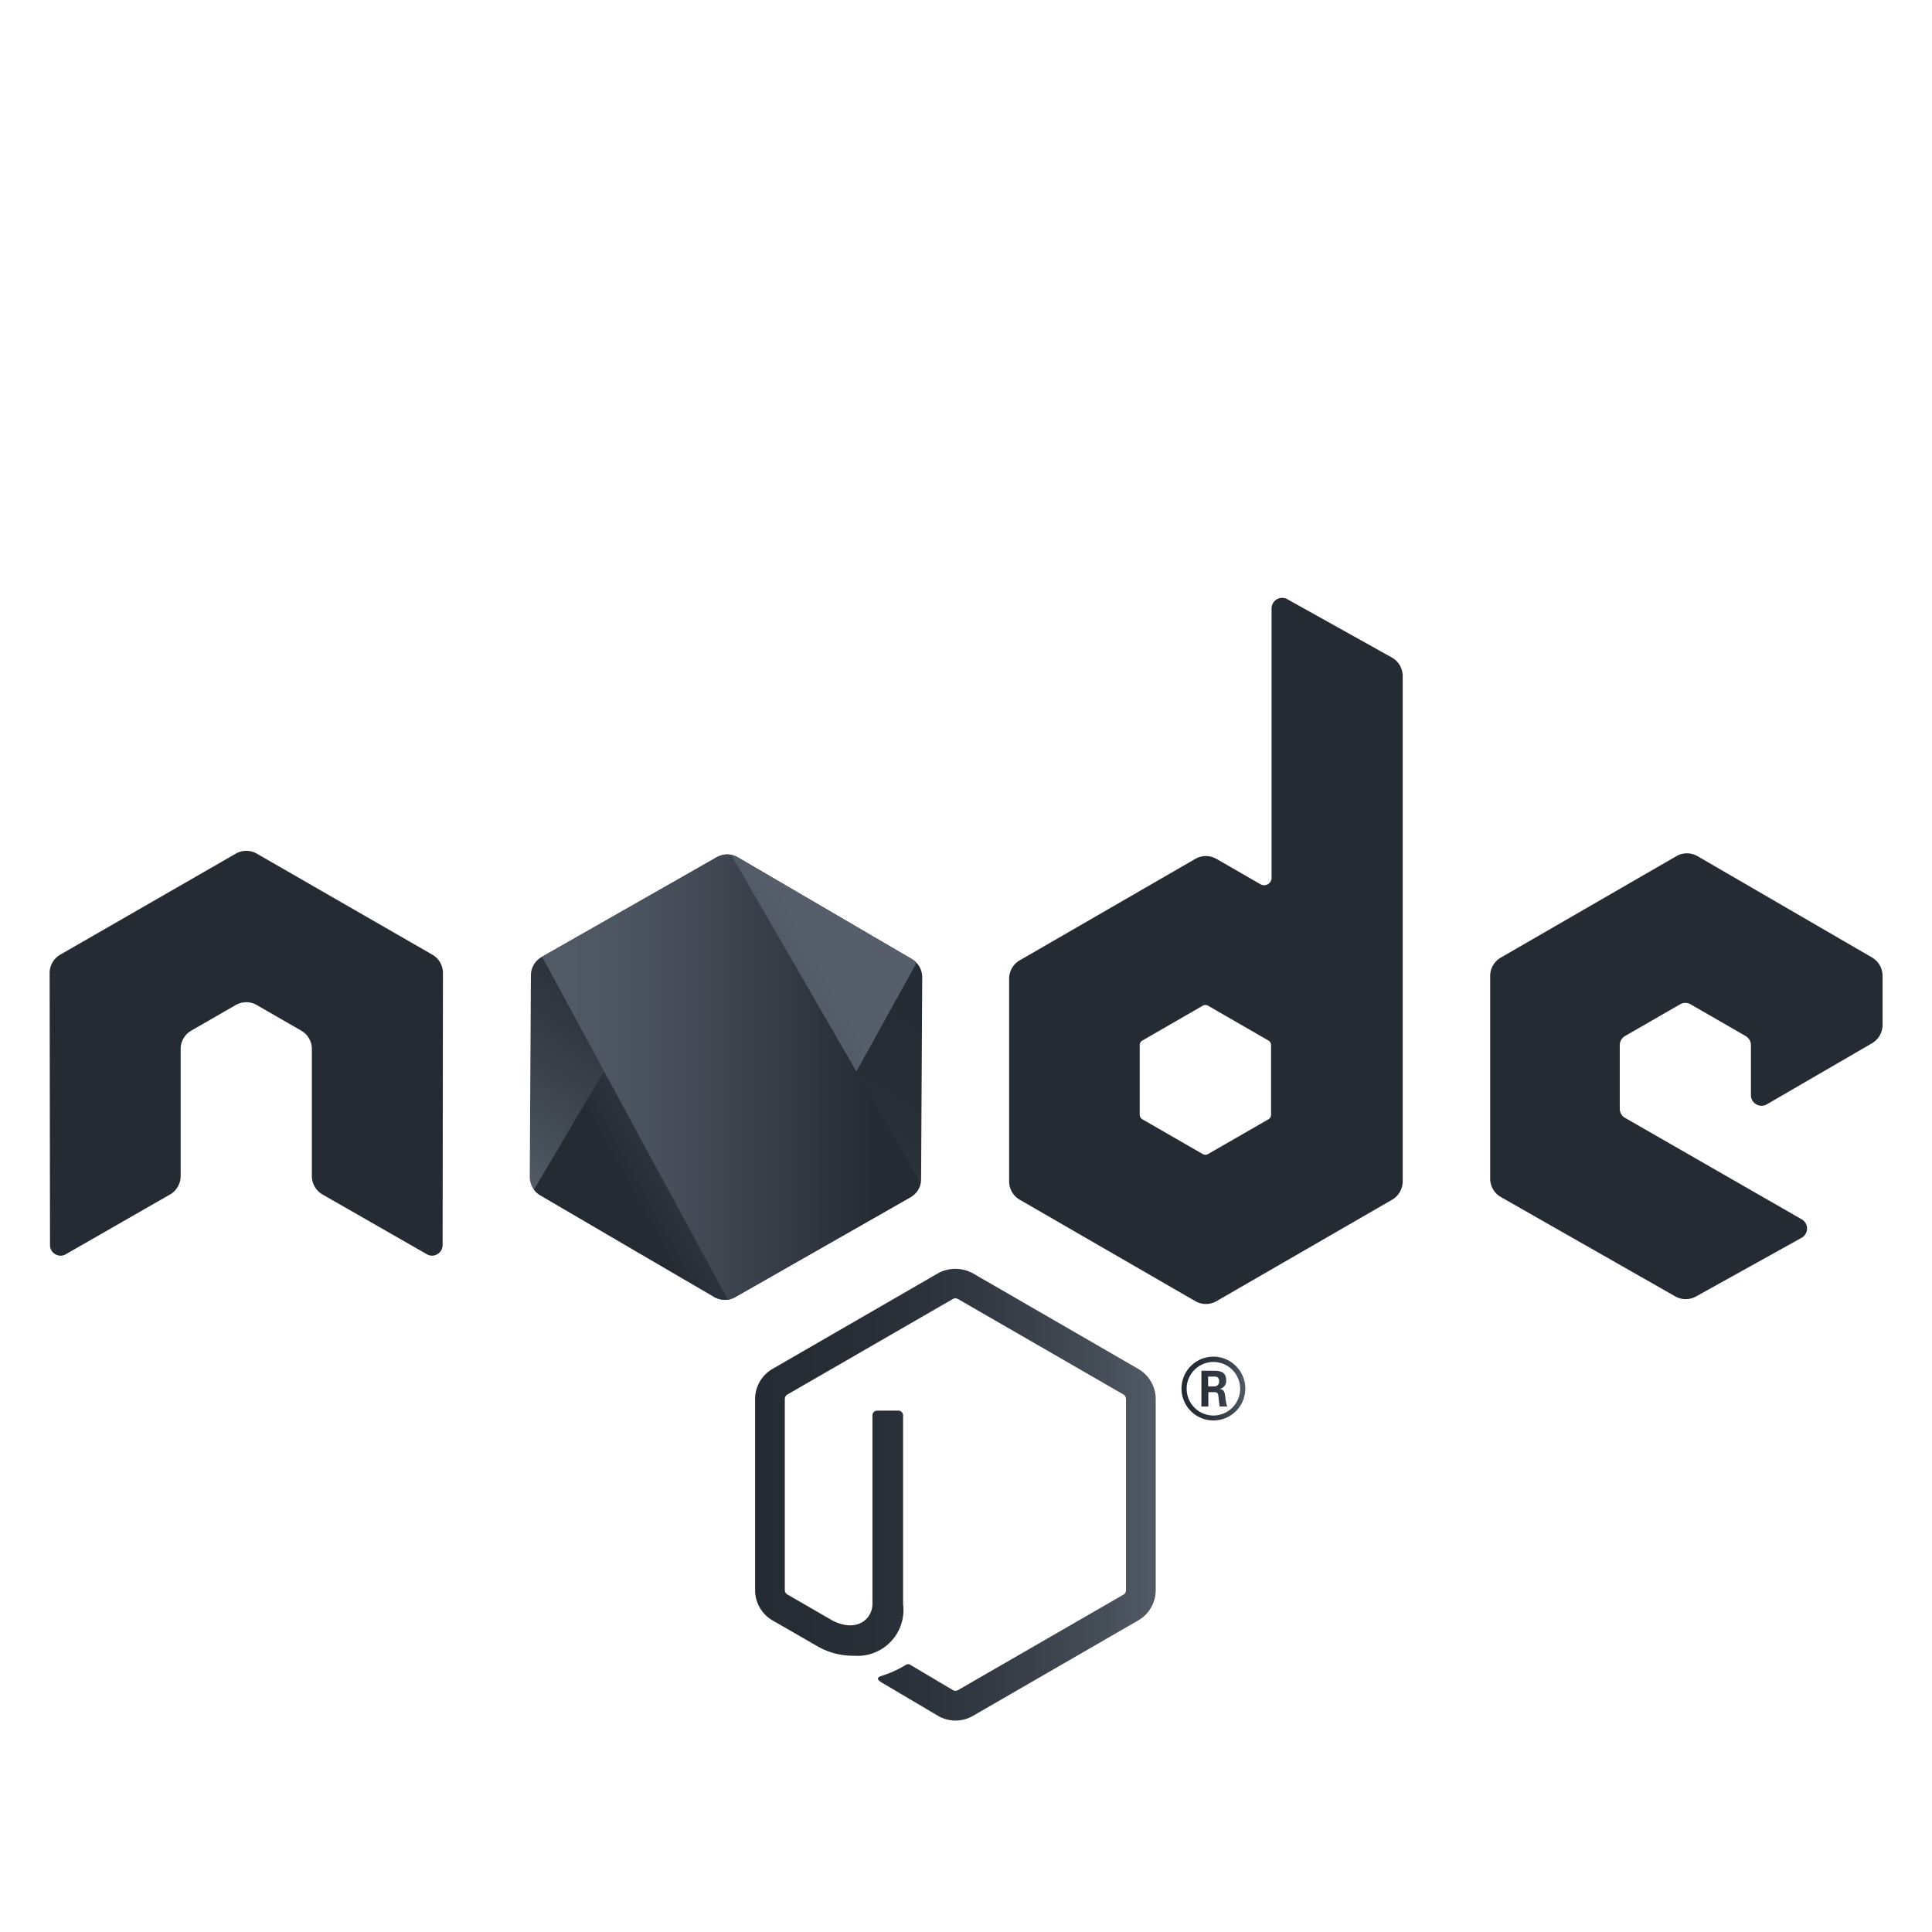 <svg xmlns="http://www.w3.org/2000/svg" xmlns:xlink="http://www.w3.org/1999/xlink" width="80" height="80" viewBox="0 0 80 80">
  <defs>
    <linearGradient id="linear-gradient" x1="0.681" y1="0.175" x2="0.279" y2="0.897" gradientUnits="objectBoundingBox">
      <stop offset="0" stop-color="#252b33"/>
      <stop offset="0.29" stop-color="#282e36"/>
      <stop offset="0.561" stop-color="#323841"/>
      <stop offset="0.823" stop-color="#424a54"/>
      <stop offset="1" stop-color="#525a66"/>
    </linearGradient>
    <linearGradient id="linear-gradient-2" x1="0" y1="0.5" x2="1" y2="0.5" xlink:href="#linear-gradient"/>
    <clipPath id="clip-path">
      <path id="Path_21292" data-name="Path 21292" d="M202.832,226.046a.873.873,0,0,0-.873,0l-7.253,4.132a.873.873,0,0,0-.441.754l-.046,8.35a.874.874,0,0,0,.432.759l7.206,4.216a.874.874,0,0,0,.874,0l7.251-4.135a.873.873,0,0,0,.441-.754l.046-8.351a.872.872,0,0,0-.433-.758Z" transform="translate(-194.219 -225.927)" fill="url(#linear-gradient)" clip-rule="evenodd"/>
    </clipPath>
    <linearGradient id="linear-gradient-7" x1="0.01" y1="0.821" x2="1.457" y2="-0.1" gradientUnits="objectBoundingBox">
      <stop offset="0.138" stop-color="#252b33"/>
      <stop offset="0.272" stop-color="#39404a"/>
      <stop offset="0.44" stop-color="#4d5661"/>
      <stop offset="0.546" stop-color="#555e6a"/>
    </linearGradient>
    <linearGradient id="linear-gradient-8" x1="-57.595" y1="0.561" x2="68.411" y2="0.561" gradientUnits="objectBoundingBox">
      <stop offset="0.092" stop-color="#6abf4b"/>
      <stop offset="0.289" stop-color="#63b649"/>
      <stop offset="0.603" stop-color="#519f44"/>
      <stop offset="0.862" stop-color="#3f873f"/>
    </linearGradient>
    <linearGradient id="linear-gradient-9" x1="-0.047" y1="0.5" x2="1.017" y2="0.5" gradientUnits="objectBoundingBox">
      <stop offset="0.092" stop-color="#525a66"/>
      <stop offset="0.303" stop-color="#4a525d"/>
      <stop offset="0.638" stop-color="#353c46"/>
      <stop offset="0.862" stop-color="#252b33"/>
    </linearGradient>
    <linearGradient id="linear-gradient-10" x1="-346.098" y1="0.08" x2="1.556" y2="0.08" xlink:href="#linear-gradient-8"/>
    <linearGradient id="linear-gradient-11" x1="-1.028" y1="0.495" x2="1.009" y2="0.495" xlink:href="#linear-gradient-8"/>
    <linearGradient id="linear-gradient-12" x1="1.306" y1="-2.138" x2="0.05" y2="2.02" gradientUnits="objectBoundingBox">
      <stop offset="0" stop-color="#3f873f"/>
      <stop offset="0.33" stop-color="#3e8a3d"/>
      <stop offset="0.637" stop-color="#3e9537"/>
      <stop offset="0.934" stop-color="#3da82d"/>
      <stop offset="1" stop-color="#3dae2b"/>
    </linearGradient>
  </defs>
  <g id="node_js_logo" transform="translate(3938 -5798)">
    <rect id="Rectangle_8338" data-name="Rectangle 8338" width="80" height="80" transform="translate(-3938 5798)" fill="#fff" opacity="0"/>
    <g id="Group_12352" data-name="Group 12352" transform="translate(-4014.258 5658.739)">
      <g id="Group_12345" data-name="Group 12345" transform="translate(107.53 191.799)">
        <path id="Path_21274" data-name="Path 21274" d="M256.917,344.634a1.437,1.437,0,0,1-.719-.192l-2.289-1.354c-.342-.191-.175-.259-.062-.3a4.557,4.557,0,0,0,1.035-.471.176.176,0,0,1,.17.013l1.758,1.044a.226.226,0,0,0,.212,0l6.855-3.956a.216.216,0,0,0,.1-.186v-7.911a.221.221,0,0,0-.106-.189l-6.852-3.953a.215.215,0,0,0-.211,0l-6.85,3.954a.221.221,0,0,0-.109.188v7.911a.21.21,0,0,0,.108.183l1.878,1.085c1.019.509,1.643-.09,1.643-.693V332a.2.2,0,0,1,.2-.2h.869a.2.2,0,0,1,.2.2v7.811a1.9,1.9,0,0,1-2.03,2.139,2.933,2.933,0,0,1-1.579-.429l-1.8-1.035a1.448,1.448,0,0,1-.719-1.251v-7.911a1.444,1.444,0,0,1,.719-1.249l6.855-3.961a1.5,1.5,0,0,1,1.441,0l6.854,3.961a1.447,1.447,0,0,1,.72,1.249v7.911a1.451,1.451,0,0,1-.72,1.251l-6.854,3.958A1.438,1.438,0,0,1,256.917,344.634Z" transform="translate(-248.624 -325.928)" fill="url(#linear-gradient-2)"/>
        <path id="Path_21275" data-name="Path 21275" d="M291.777,366.517c-3,0-3.628-1.377-3.628-2.532a.2.2,0,0,1,.2-.2h.886a.2.2,0,0,1,.2.168c.134.9.533,1.358,2.347,1.358,1.444,0,2.059-.327,2.059-1.093,0-.442-.174-.77-2.418-.989-1.875-.185-3.036-.6-3.036-2.1,0-1.383,1.166-2.208,3.12-2.208,2.2,0,3.283.762,3.42,2.4a.2.2,0,0,1-.2.216h-.89a.2.2,0,0,1-.193-.155c-.213-.949-.733-1.253-2.141-1.253-1.577,0-1.76.549-1.76.961,0,.5.216.644,2.345.926,2.107.278,3.107.673,3.107,2.153S293.949,366.517,291.777,366.517Z" transform="translate(-281.367 -353.262)" fill="url(#linear-gradient-2)"/>
      </g>
      <g id="Group_12346" data-name="Group 12346" transform="translate(125.182 195.437)">
        <path id="Path_21276" data-name="Path 21276" d="M354.142,348.451a1.321,1.321,0,1,1-1.321-1.321A1.325,1.325,0,0,1,354.142,348.451Zm-2.429,0a1.108,1.108,0,1,0,1.1-1.1A1.108,1.108,0,0,0,351.713,348.448Zm.611-.737h.51c.175,0,.517,0,.517.392a.341.341,0,0,1-.28.363c.2.014.217.147.245.335a1.459,1.459,0,0,0,.077.391h-.314c-.008-.07-.056-.447-.056-.468-.02-.084-.049-.126-.154-.126h-.258v.594h-.287Zm.28.65h.23a.2.2,0,0,0,.224-.21c0-.2-.14-.2-.217-.2H352.6Z" transform="translate(-351.5 -347.13)" fill="url(#linear-gradient-2)"/>
      </g>
      <path id="Path_21277" data-name="Path 21277" d="M94.6,230.134a.876.876,0,0,0-.439-.763l-7.267-4.182a.854.854,0,0,0-.4-.116h-.075a.866.866,0,0,0-.4.116l-7.267,4.182a.881.881,0,0,0-.439.763l.016,11.262a.431.431,0,0,0,.219.379.422.422,0,0,0,.436,0L83.3,239.3a.884.884,0,0,0,.439-.761v-5.262a.875.875,0,0,1,.438-.76l1.839-1.059a.874.874,0,0,1,.44-.118.86.86,0,0,1,.437.118l1.839,1.059a.875.875,0,0,1,.439.76v5.262a.886.886,0,0,0,.44.761l4.318,2.473a.427.427,0,0,0,.439,0,.439.439,0,0,0,.218-.379Z" transform="translate(0 -50.579)" fill="#252b33" fill-rule="evenodd"/>
      <path id="Path_21278" data-name="Path 21278" d="M321.419,164.073a.439.439,0,0,0-.653.383v11.153a.307.307,0,0,1-.461.266l-1.82-1.049a.878.878,0,0,0-.877,0l-7.27,4.2a.878.878,0,0,0-.439.76v8.393a.878.878,0,0,0,.439.76l7.27,4.2a.878.878,0,0,0,.878,0l7.271-4.2a.878.878,0,0,0,.439-.76V167.254a.878.878,0,0,0-.45-.767Zm-.674,21.346a.219.219,0,0,1-.11.19l-2.5,1.439a.219.219,0,0,1-.219,0l-2.5-1.439a.219.219,0,0,1-.11-.19v-2.882a.22.22,0,0,1,.11-.19l2.5-1.442a.219.219,0,0,1,.22,0l2.5,1.442a.22.22,0,0,1,.109.19Z" transform="translate(-191.855)" fill="#252b33" fill-rule="evenodd"/>
      <g id="Group_12347" data-name="Group 12347" transform="translate(137.963 174.595)">
        <path id="Path_21279" data-name="Path 21279" d="M441.8,233.532a.878.878,0,0,0,.437-.759v-2.034a.878.878,0,0,0-.437-.759l-7.224-4.194a.877.877,0,0,0-.88,0l-7.268,4.2a.878.878,0,0,0-.439.76v8.391a.878.878,0,0,0,.443.763l7.223,4.115a.877.877,0,0,0,.861,0l4.369-2.428a.439.439,0,0,0,.005-.764l-7.314-4.2a.439.439,0,0,1-.221-.381v-2.63a.439.439,0,0,1,.22-.38l2.276-1.312a.438.438,0,0,1,.438,0l2.277,1.312a.439.439,0,0,1,.22.38v2.069a.439.439,0,0,0,.659.38Z" transform="translate(-425.989 -225.667)" fill="#252b33" fill-rule="evenodd"/>
        <path id="Path_21280" data-name="Path 21280" d="M465.705,269.1a.168.168,0,0,1,.168,0l1.4.8a.169.169,0,0,1,.084.146v1.611a.169.169,0,0,1-.084.146l-1.4.8a.168.168,0,0,1-.168,0l-1.394-.8a.169.169,0,0,1-.084-.146v-1.611a.169.169,0,0,1,.084-.146Z" transform="translate(-457.666 -261.633)" fill-rule="evenodd" fill="url(#linear-gradient-2)"/>
      </g>
      <g id="Group_12351" data-name="Group 12351" transform="translate(98.195 174.64)">
        <path id="Path_21281" data-name="Path 21281" d="M202.832,226.046a.873.873,0,0,0-.873,0l-7.253,4.132a.873.873,0,0,0-.441.754l-.046,8.35a.874.874,0,0,0,.432.759l7.206,4.216a.874.874,0,0,0,.874,0l7.251-4.135a.873.873,0,0,0,.441-.754l.046-8.351a.872.872,0,0,0-.433-.758Z" transform="translate(-194.219 -225.927)" fill-rule="evenodd" fill="url(#linear-gradient)"/>
        <g id="Group_12350" data-name="Group 12350" transform="translate(0 0)" clip-path="url(#clip-path)">
          <g id="Group_12348" data-name="Group 12348" transform="translate(-0.061 0)">
            <path id="Path_21282" data-name="Path 21282" d="M201.651,226.043l-7.268,4.132a.9.9,0,0,0-.471.754l-.046,8.35a.844.844,0,0,0,.222.557l8.217-13.879A.887.887,0,0,0,201.651,226.043Z" transform="translate(-193.866 -225.929)" fill="none"/>
            <path id="Path_21283" data-name="Path 21283" d="M242.69,265.979a.868.868,0,0,0,.2-.083l7.26-4.135a.891.891,0,0,0,.459-.754l.046-8.351a.863.863,0,0,0-.261-.608Z" transform="translate(-234.313 -247.566)" fill="none"/>
            <path id="Path_21284" data-name="Path 21284" d="M210.831,230.392,203.6,226.18a.871.871,0,0,0-.226-.092l-8.217,13.879a.994.994,0,0,0,.243.2l7.239,4.216a.882.882,0,0,0,.674.088l7.708-13.931A.957.957,0,0,0,210.831,230.392Z" transform="translate(-194.939 -226.061)" fill="url(#linear-gradient-7)"/>
          </g>
          <g id="Group_12349" data-name="Group 12349" transform="translate(-0.061 -1.421)">
            <path id="Path_21285" data-name="Path 21285" d="M250.722,239.463l.046-8.351a.894.894,0,0,0-.454-.759l-7.227-4.212a.871.871,0,0,0-.266-.1l7.872,13.621A.8.8,0,0,0,250.722,239.463Z" transform="translate(-234.422 -224.602)" fill="none"/>
            <path id="Path_21286" data-name="Path 21286" d="M194.383,250.553a.9.9,0,0,0-.471.754l-.046,8.35a.906.906,0,0,0,.465.759l7.239,4.216a.881.881,0,0,0,.558.112l-7.7-14.215Z" transform="translate(-193.866 -244.886)" fill="none"/>
            <path id="Path_21287" data-name="Path 21287" d="M237.49,217.648l-.1.056h.133Z" transform="translate(-229.922 -217.648)" fill="url(#linear-gradient-8)"/>
            <path id="Path_21288" data-name="Path 21288" d="M212.417,240.127a.915.915,0,0,0,.431-.553l-7.872-13.621a.885.885,0,0,0-.615.095l-7.224,4.107,7.7,14.215a.874.874,0,0,0,.32-.107Z" transform="translate(-196.576 -224.513)" fill="url(#linear-gradient-9)"/>
            <path id="Path_21289" data-name="Path 21289" d="M289.891,307.493l-.047-.082v.11Z" transform="translate(-273.375 -292.009)" fill="url(#linear-gradient-10)"/>
            <path id="Path_21290" data-name="Path 21290" d="M249.595,305.98l-7.26,4.135a.874.874,0,0,1-.32.107l.143.263,8.064-4.608v-.11l-.2-.34A.915.915,0,0,1,249.595,305.98Z" transform="translate(-233.753 -290.365)" fill="url(#linear-gradient-11)"/>
            <path id="Path_21291" data-name="Path 21291" d="M249.595,305.98l-7.26,4.135a.874.874,0,0,1-.32.107l.143.263,8.064-4.608v-.11l-.2-.34A.915.915,0,0,1,249.595,305.98Z" transform="translate(-233.753 -290.365)" fill="url(#linear-gradient-12)"/>
          </g>
        </g>
      </g>
    </g>
  </g>
</svg>
